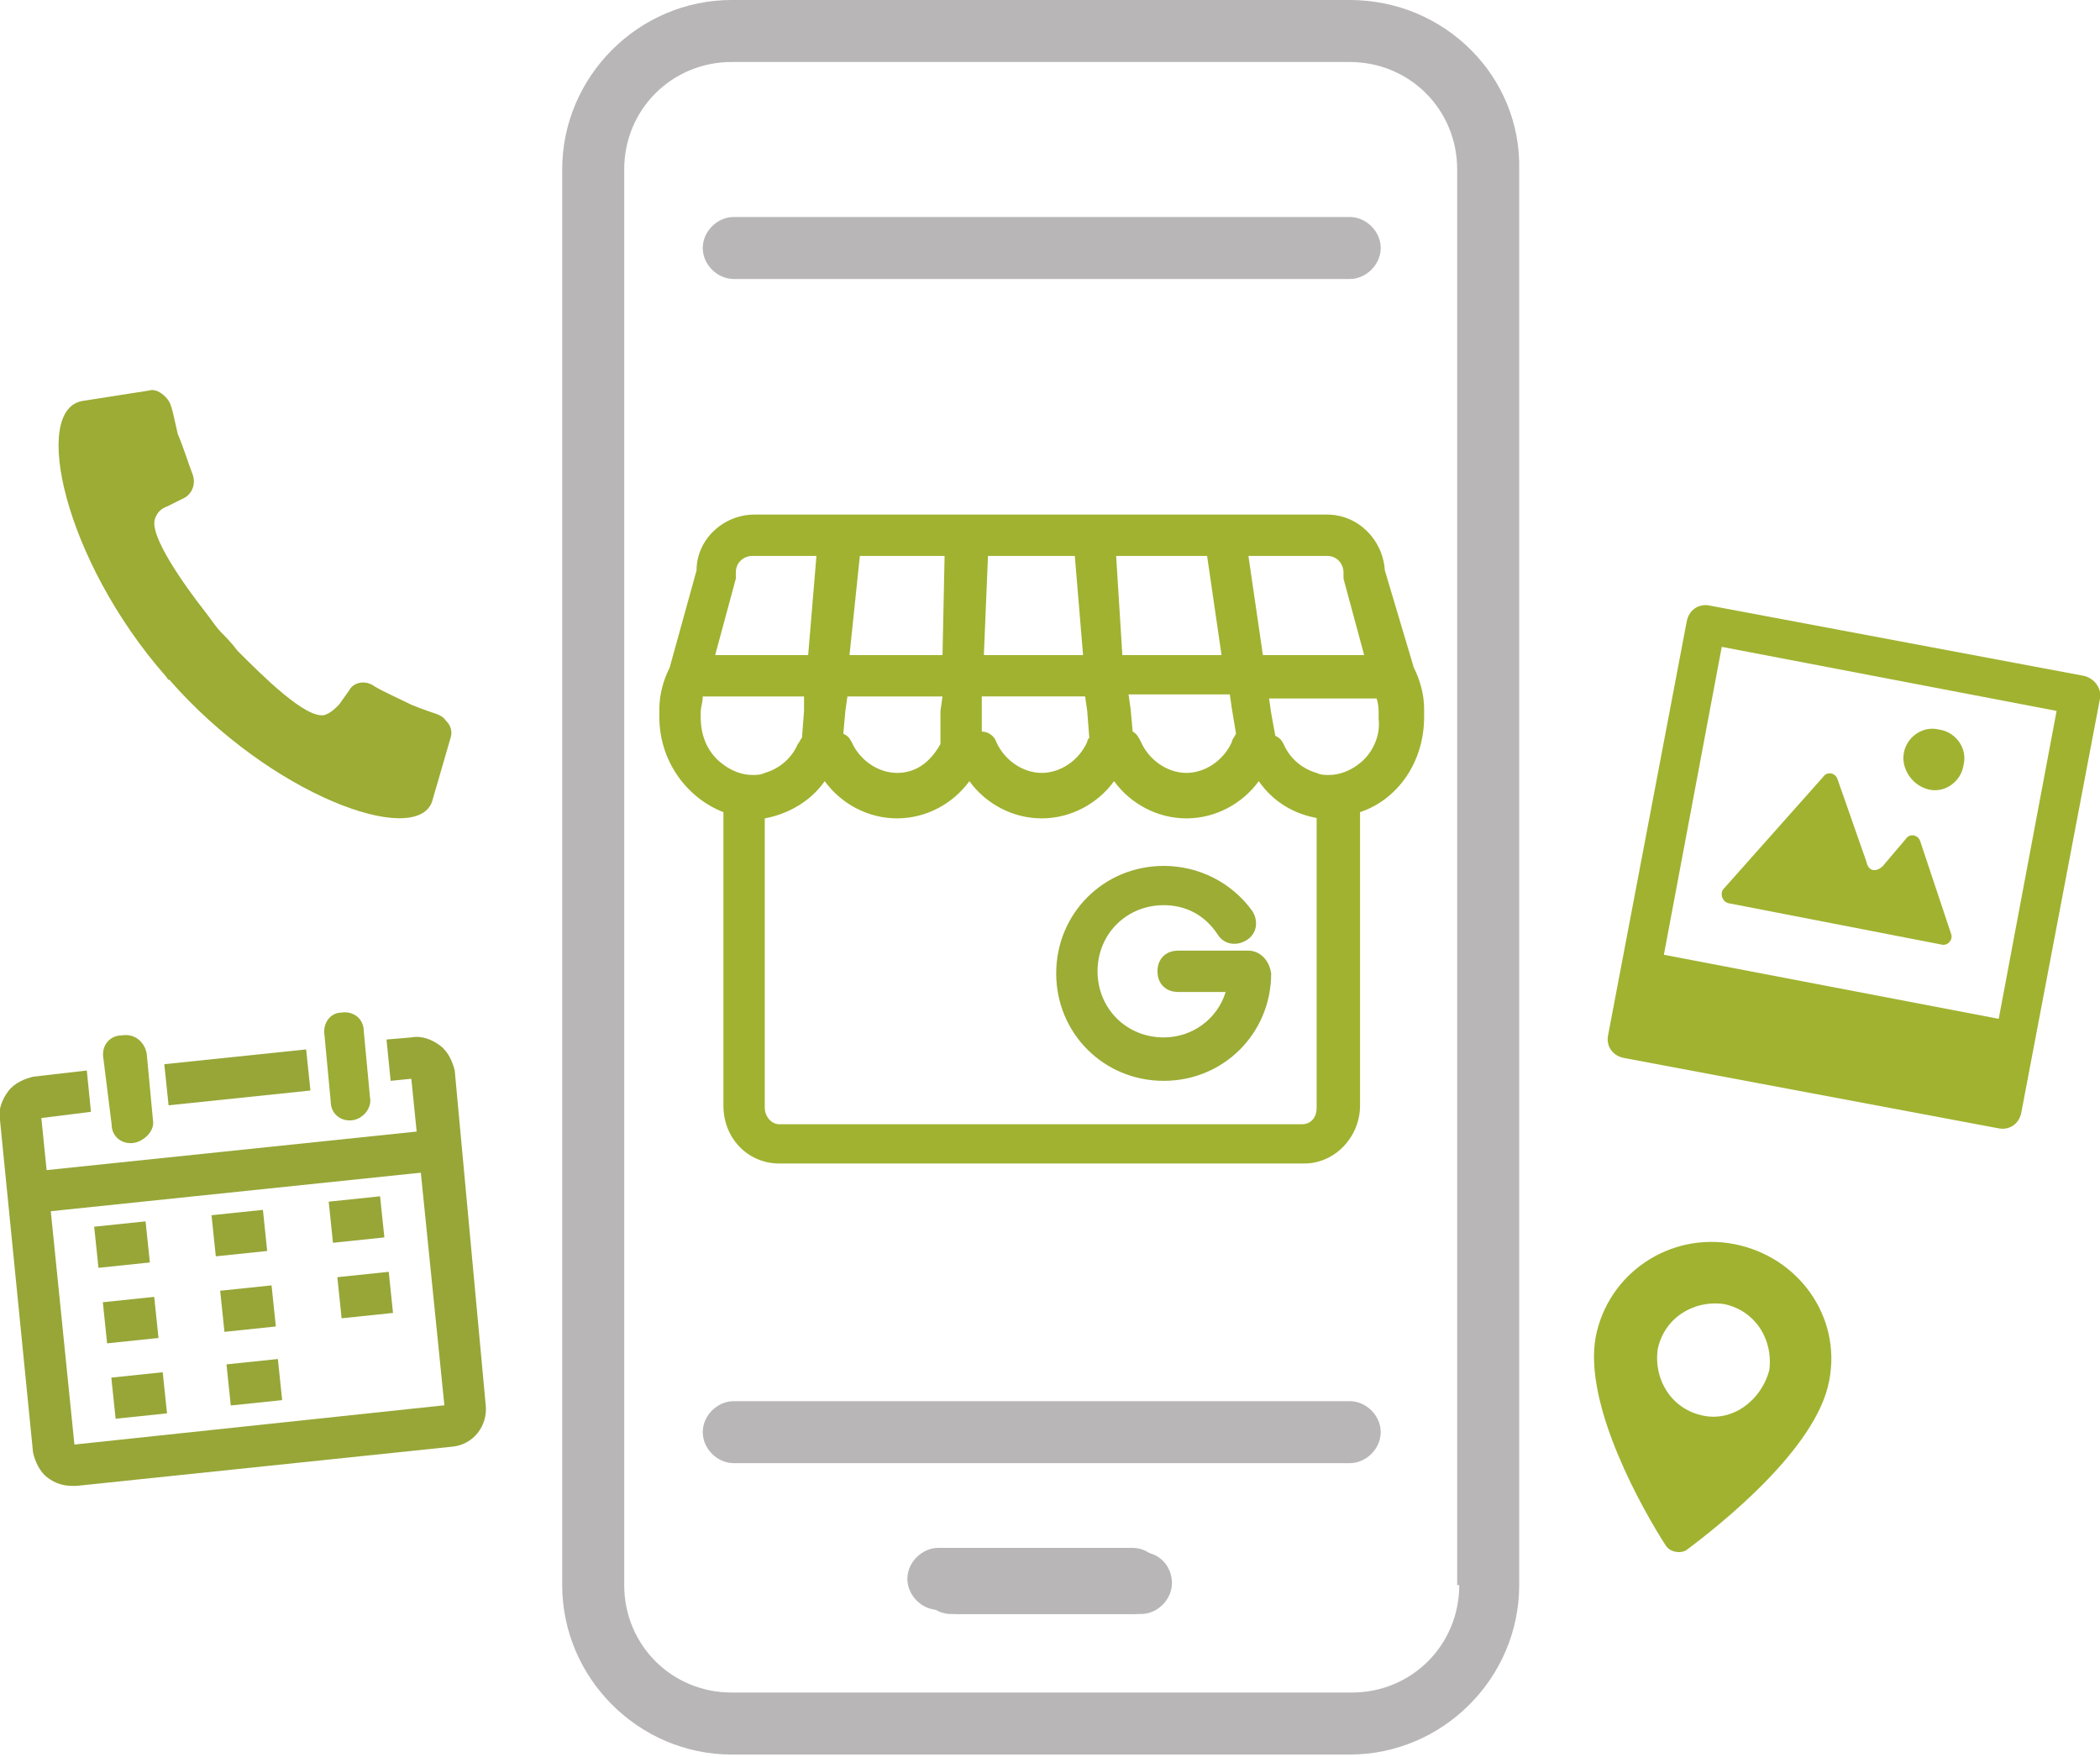 <svg xmlns="http://www.w3.org/2000/svg" xml:space="preserve" width="101.6" height="85">
  <path fill="#B8B6B6" d="M54.8 78.1H46c-.8 0-1.5-.7-1.5-1.5s.7-1.5 1.5-1.5h8.8c.8 0 1.5.7 1.5 1.5s-.7 1.5-1.5 1.5z"/>
  <path fill="#B8B6B6" d="M55.2 75.1h-8.8c-.8 0-1.5.7-1.5 1.5s.7 1.5 1.5 1.5h8.8c.8 0 1.5-.7 1.5-1.5s-.6-1.5-1.5-1.5zM65.3 67.8H35.5c-.8 0-1.5.7-1.5 1.5s.7 1.5 1.5 1.5h29.8c.8 0 1.5-.7 1.5-1.5s-.7-1.5-1.5-1.5zM65.3 10.5H35.5c-.8 0-1.5.7-1.5 1.5s.7 1.5 1.5 1.5h29.8c.8 0 1.5-.7 1.5-1.5s-.7-1.5-1.5-1.5z"/>
  <g fill="#A1B230">
    <path d="m100.8 32.7-18.1-3.4c-.5-.1-1 .2-1.1.8l-3.8 20c-.1.5.2 1 .8 1.1l18.1 3.4c.5.1 1-.2 1.1-.8l3.8-20c.1-.5-.3-1-.8-1.1m-17.5-1.4 16.2 3.1-2.8 14.9-16.2-3.1 2.8-14.9z"/>
    <path d="M93.3 38.2c.8.2 1.6-.4 1.7-1.2.2-.8-.4-1.6-1.2-1.7-.8-.2-1.6.4-1.7 1.2-.1.7.4 1.5 1.2 1.7M92.9 40.7c-.1-.3-.5-.4-.7-.1l-1.1 1.3c-.3.3-.7.3-.8-.2l-1.4-4c-.1-.3-.5-.4-.7-.1L83.4 43c-.2.2-.1.6.2.7l10.3 2c.3.1.6-.2.5-.5l-1.5-4.5z"/>
  </g>
  <path fill="#B8B6B6" d="M54.2 77.9h-8.8c-.8 0-1.5-.7-1.5-1.5s.7-1.5 1.5-1.5h8.8c.8 0 1.5.7 1.5 1.5s-.7 1.5-1.5 1.5z"/>
  <path fill="#B8B6B6" d="M65.3 0H35.4c-4.5 0-8.2 3.7-8.2 8.2v68.5c0 4.5 3.7 8.2 8.2 8.2h29.9c4.5 0 8.2-3.7 8.2-8.2V8.2c.1-4.5-3.6-8.2-8.2-8.2zm5.3 76.7c0 2.9-2.3 5.2-5.2 5.2h-30c-2.9 0-5.2-2.3-5.2-5.2V8.2c0-2.9 2.3-5.2 5.2-5.2h29.9c2.9 0 5.2 2.3 5.2 5.2V76.7z"/>
  <path fill="#B8B6B6" d="M54.8 74.9H46c-.8 0-1.5.7-1.5 1.5s.7 1.5 1.5 1.5h8.8c.8 0 1.5-.7 1.5-1.5s-.7-1.5-1.5-1.5z"/>
  <path fill="none" d="m66.1 31.7-1-3.7v-.3c0-.5-.4-.8-.8-.8h-3.8l.7 4.8h4.9zM45.6 31.7l.2-4.8h-4.2l-.5 4.8zM59.2 31.7l-.8-4.8H54l.4 4.8zM52.4 31.7l-.4-4.8h-4.2l-.2 4.8zM60.9 37.6c-.8 1.1-2.1 1.8-3.5 1.8s-2.7-.7-3.5-1.8c-.8 1.1-2.1 1.8-3.5 1.8s-2.7-.7-3.5-1.8c-.8 1.1-2.1 1.8-3.5 1.8s-2.7-.7-3.5-1.8c-.7 1-1.7 1.6-2.9 1.8v14.2c0 .5.3.8.7.8h25.4c.4 0 .7-.4.7-.8V39.4c-1.2-.2-2.2-.8-2.9-1.8zm-4.7 14.6c-2.9 0-5.2-2.3-5.2-5.2 0-2.9 2.3-5.2 5.2-5.2 1.7 0 3.3.8 4.3 2.2.3.5.2 1.1-.3 1.4-.5.3-1.1.2-1.4-.3-.6-.9-1.6-1.4-2.6-1.4-1.8 0-3.2 1.4-3.2 3.2s1.4 3.2 3.2 3.2c1.4 0 2.6-.9 3-2.2H57c-.6 0-1-.4-1-1s.4-1 1-1h3.4c.6 0 1 .4 1 1 0 2.9-2.3 5.3-5.2 5.3zM39.6 26.9h-3.1c-.5 0-.8.4-.8.8v.3l-1 3.7h4.5l.4-4.8z"/>
  <path fill="#9CAC35" d="M60.4 46H57c-.6 0-1 .4-1 1s.4 1 1 1h2.3c-.4 1.3-1.6 2.2-3 2.2-1.8 0-3.2-1.4-3.2-3.2s1.4-3.2 3.2-3.2c1.1 0 2 .5 2.6 1.4.3.5.9.6 1.4.3.5-.3.6-.9.3-1.4-1-1.4-2.6-2.2-4.3-2.2-2.9 0-5.2 2.3-5.2 5.2 0 2.9 2.3 5.2 5.2 5.2 2.9 0 5.2-2.3 5.2-5.2-.1-.7-.6-1.1-1.1-1.1z"/>
  <path fill="#A1B230" d="M63.7 39.4v14.2c0 .5-.3.8-.7.8H37.7c-.4 0-.7-.4-.7-.8V39.4h-.6c-.5 0-.9-.1-1.4-.3v14.4c0 1.6 1.2 2.8 2.7 2.8h25.4c1.5 0 2.7-1.3 2.7-2.8V39.2c-.4.2-.9.3-1.4.3-.2-.1-.5-.1-.7-.1z"/>
  <path fill="#A1B230" d="M68.9 34.5v-.2c0-.7-.2-1.4-.5-2L67 27.6c-.1-1.5-1.3-2.7-2.8-2.7H36.5c-1.5 0-2.8 1.2-2.8 2.7l-1.3 4.7c-.3.6-.5 1.3-.5 2v.4c0 2.1 1.3 3.9 3.1 4.6.4.2.9.3 1.4.3h.6c1.1-.2 2.2-.8 2.9-1.8.8 1.1 2.1 1.8 3.5 1.8s2.7-.7 3.5-1.8c.8 1.1 2.1 1.8 3.5 1.8s2.7-.7 3.5-1.8c.8 1.1 2.1 1.8 3.5 1.8s2.7-.7 3.5-1.8c.7 1 1.7 1.6 2.9 1.8h.6c.5 0 1-.1 1.4-.3 1.8-.6 3.1-2.4 3.1-4.6v-.2zm-30-.1-.1 1.3c-.1.1-.1.2-.2.3-.3.7-.9 1.2-1.6 1.4-.2.1-.4.1-.6.1-.5 0-1-.2-1.4-.5-.7-.5-1.1-1.3-1.1-2.3v-.2c0-.3.1-.5.1-.8h4.9v.7zm.2-2.7h-4.5l1-3.7v-.3c0-.5.4-.8.8-.8h3.1l-.4 4.8zm6.4 2.7V36c-.5.9-1.2 1.4-2.1 1.4-.9 0-1.8-.6-2.2-1.5-.1-.2-.2-.3-.4-.4l.1-1.1.1-.7h4.6l-.1.7zm.1-2.7h-4.5l.5-4.8h4.1l-.1 4.8zm18.6-4.8c.5 0 .8.4.8.8v.3l1 3.7h-4.9l-.7-4.8h3.8zm-5.8 0 .7 4.8h-4.8l-.3-4.8h4.4zm-10.6 0H52l.4 4.8h-4.8l.2-4.8zm4.8 9c-.4.9-1.3 1.5-2.2 1.5-.9 0-1.8-.6-2.2-1.5-.1-.3-.4-.5-.7-.5v-1.7h5l.1.7.1 1.3s-.1.1-.1.2zm7 0c-.4.9-1.3 1.5-2.2 1.5-.9 0-1.8-.6-2.2-1.5-.1-.2-.2-.4-.4-.5l-.1-1.1-.1-.7h4.9l.1.7.2 1.2c-.1.2-.2.3-.2.4zm6.1 1.1c-.4.3-.9.5-1.4.5-.2 0-.4 0-.6-.1-.7-.2-1.3-.7-1.6-1.4-.1-.2-.2-.3-.4-.4l-.2-1.1-.1-.7H66.6c.1.3.1.5.1.8v.2c.1.8-.3 1.7-1 2.2z"/>
  <path fill="#9CAC34" d="M8 32.7c0 .1 0 .1 0 0 .1.1.1.2.2.2 4.9 5.6 11.9 8.1 12.7 5.9l.9-3.1c.1-.3 0-.6-.2-.8-.3-.4-.5-.3-1.7-.8-.6-.3-1.3-.6-1.8-.9-.4-.3-1-.2-1.2.2l-.5.7c-.2.2-.4.4-.7.5-.9.2-3-1.9-4.2-3.1-.3-.4-.6-.7-.8-.9-.2-.2-.4-.5-.7-.9-1.1-1.4-2.8-3.8-2.5-4.6.1-.3.3-.5.6-.6l.8-.4c.4-.2.6-.7.4-1.2-.2-.5-.4-1.2-.7-1.9-.3-1.3-.3-1.5-.6-1.8-.2-.2-.5-.4-.8-.3l-3.2.5c-2.5.4-.9 7.7 4 13.3z"/>
  <path fill="#97A637" d="m14.812 50.78.207 1.989-6.863.715-.207-1.989z"/>
  <path fill="#97A637" d="M3.5 71.9c-.4 0-.8-.1-1.2-.4-.4-.3-.6-.8-.7-1.2L0 54.2c-.1-.5.1-1 .4-1.4.3-.4.8-.6 1.2-.7l2.6-.3.2 2-2.4.3 1.6 15.8L21.5 68l-1.6-15.8-1 .1-.2-2 1.2-.1c.5-.1 1 .1 1.4.4.4.3.6.8.7 1.2L23.5 68c.1 1-.6 1.9-1.6 2L3.7 71.9h-.2z"/>
  <path fill="#9CAC34" d="M6.5 55.3c-.6.1-1.1-.3-1.1-.9L5 51.2c-.1-.6.3-1.1.9-1.1.6-.1 1.1.3 1.2.9l.3 3.2c.1.5-.4 1-.9 1.1zM17.1 54.2c-.6.1-1.1-.3-1.1-.9l-.3-3.2c-.1-.6.3-1.1.8-1.1.6-.1 1.1.3 1.1.9l.3 3.2c.1.5-.3 1-.8 1.1z"/>
  <path fill="#97A637" d="m21.097 54.657.207 1.989-19.793 2.062-.207-1.989zM13.138 62.198l.207 1.989-2.486.259-.207-1.989zM13.444 65.761l.207 1.989-2.486.259-.207-1.989zM7.872 66.401l.208 1.989-2.486.26-.208-1.989zM18.389 57.888l.207 1.989-2.486.259-.207-1.989zM12.72 58.544l.207 1.989-2.486.259-.207-1.989zM7.043 59.1l.207 1.989-2.486.259-.207-1.989zM18.807 61.542l.207 1.989-2.486.259-.207-1.989zM7.461 62.754l.207 1.989-2.486.259-.207-1.989z"/>
  <path fill="#A1B230" d="M83.9 60.2c-3.1-.6-6.1 1.4-6.7 4.5-.6 3.3 2.3 8.4 3.4 10.1.2.3.7.4 1 .2 1.6-1.2 6.3-4.9 6.9-8.2.6-3.1-1.5-6-4.6-6.6zm-1.5 8.3c-1.5-.3-2.4-1.7-2.2-3.2.3-1.5 1.7-2.4 3.2-2.2 1.5.3 2.4 1.7 2.2 3.2-.4 1.5-1.8 2.5-3.2 2.2z"/>
</svg>
